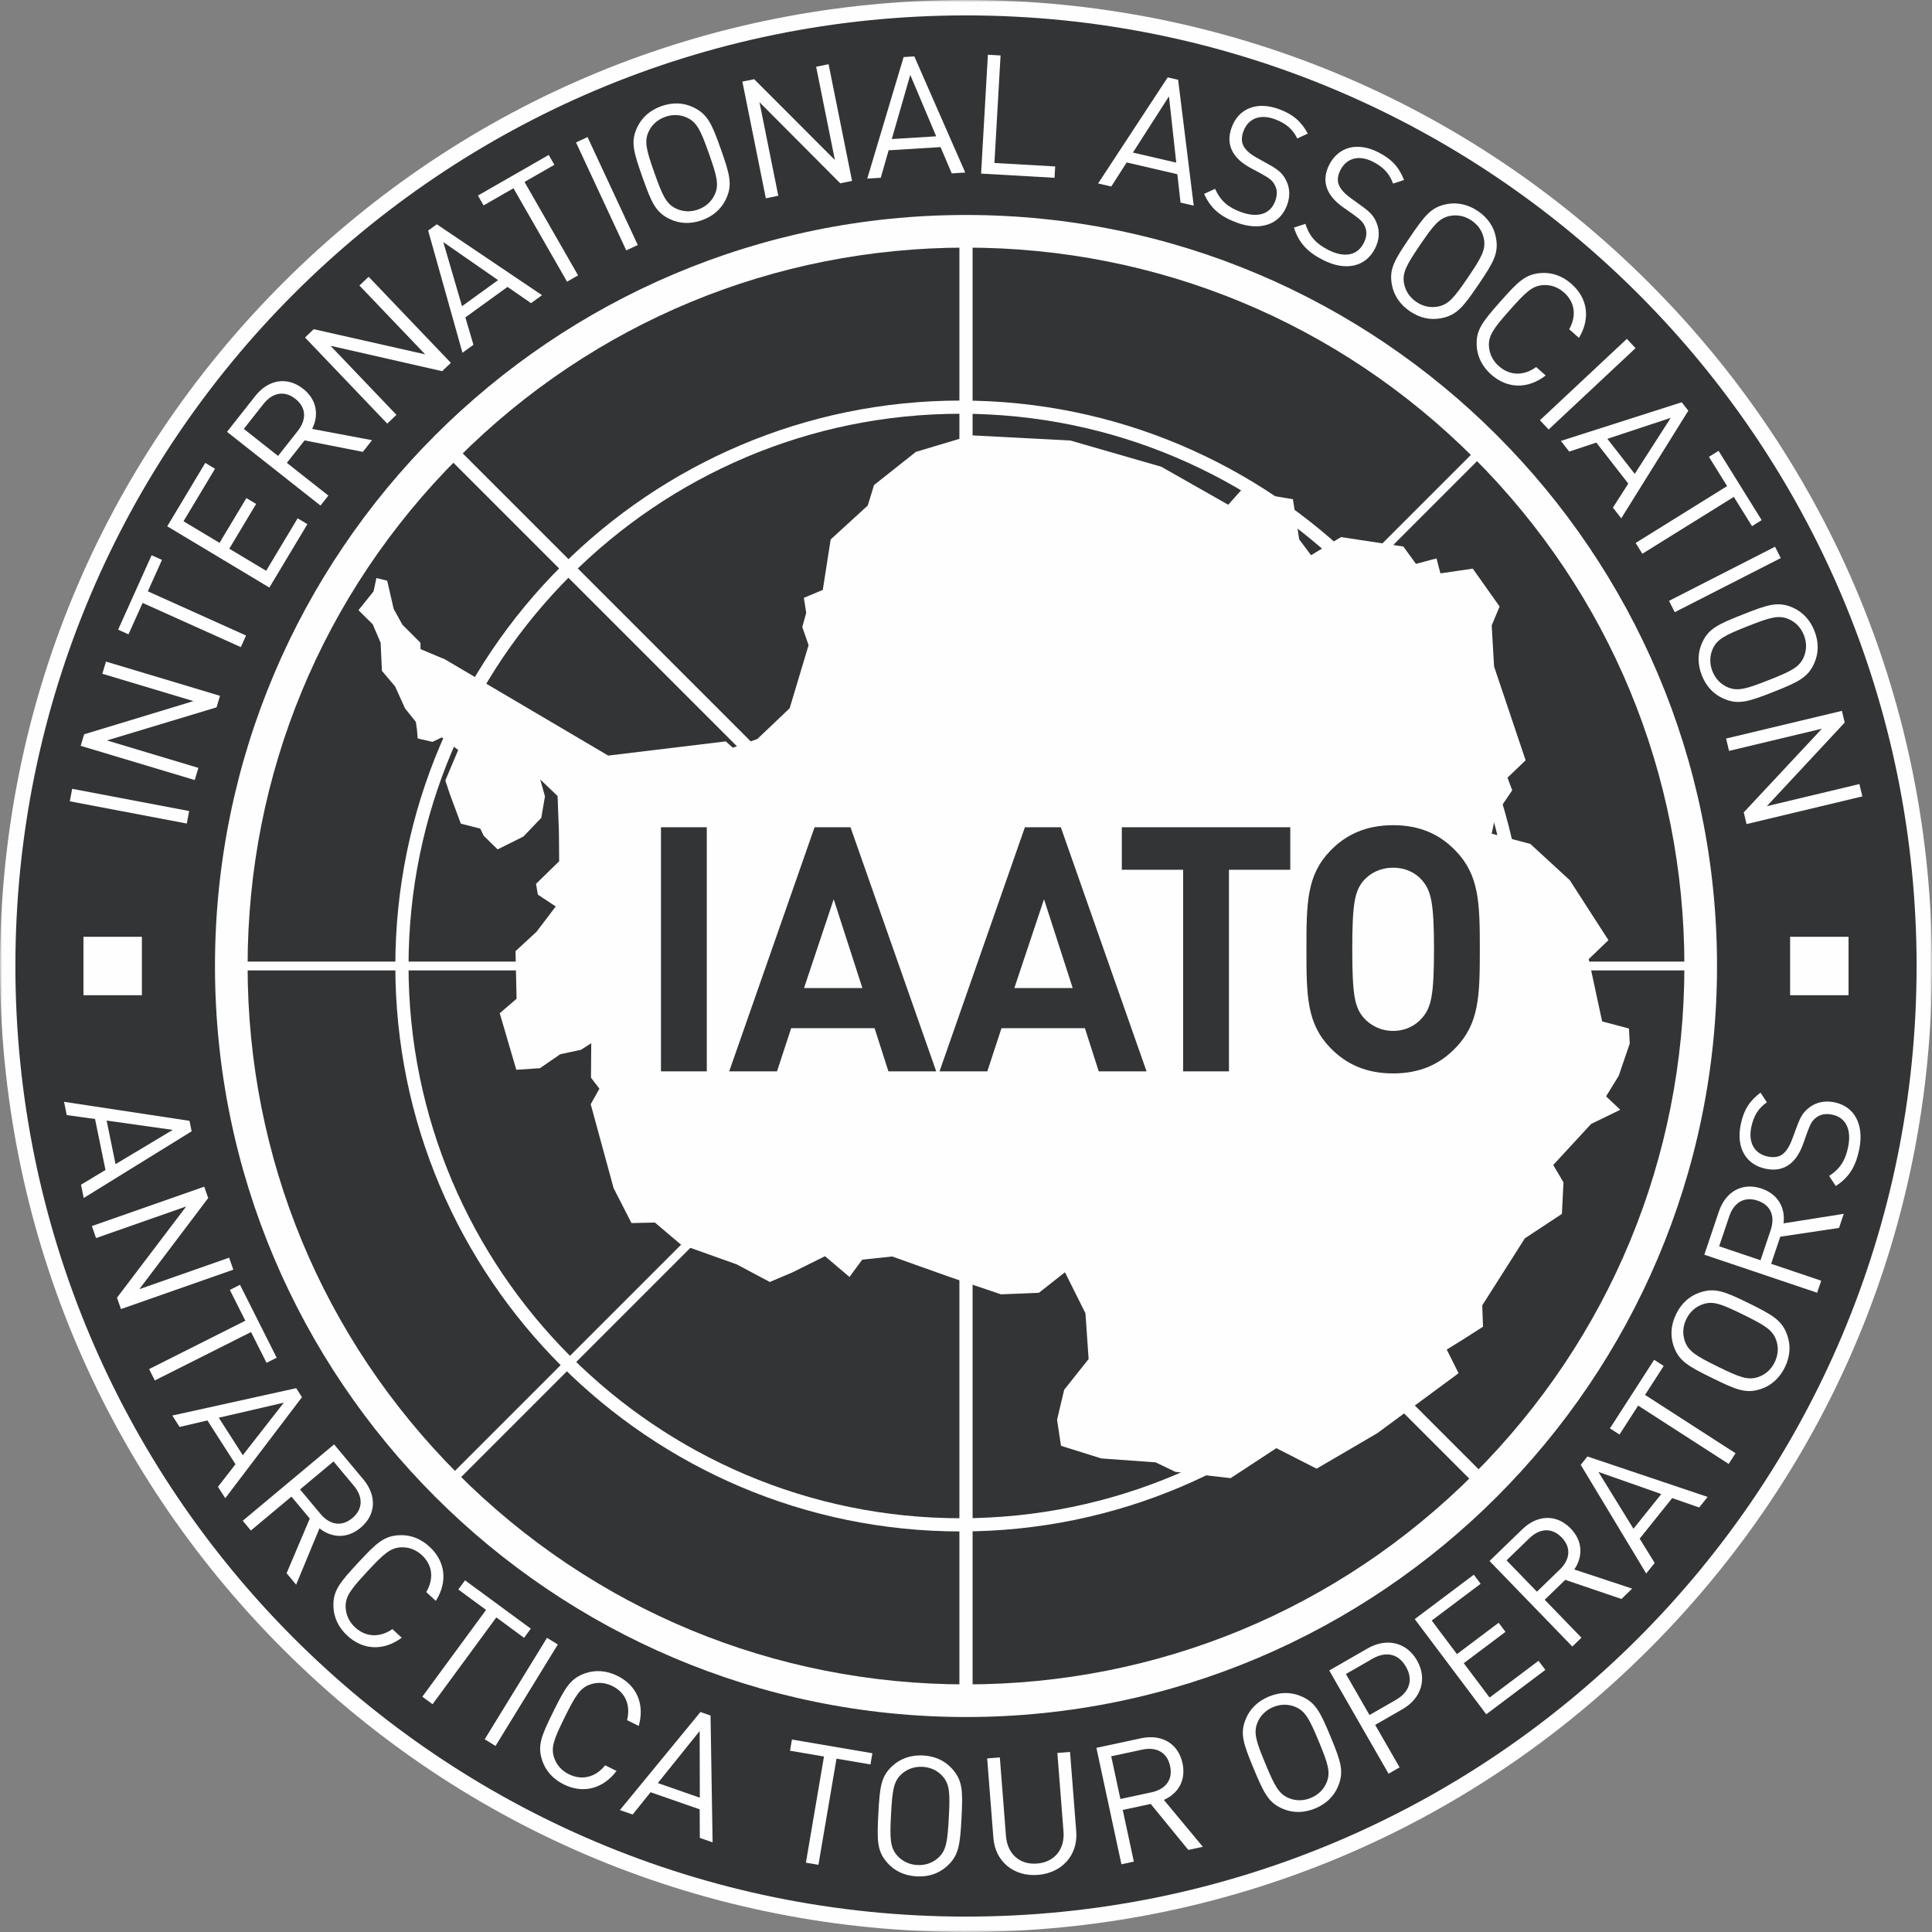<?xml version="1.0" encoding="UTF-8"?>
<svg width="439px" height="439px" viewBox="0 0 439 439" version="1.1" xmlns="http://www.w3.org/2000/svg" xmlns:xlink="http://www.w3.org/1999/xlink">
    <rect x="0" y="0" width="439" height="439" fill="#808080" stroke="none"/>
    <!-- Generator: Sketch 52.4 (67378) - http://www.bohemiancoding.com/sketch -->
    <title>iaato logo</title>
    <desc>Created with Sketch.</desc>
    <defs>
        <polygon id="path-1" points="0.001 0.001 439 0.001 439 439 0.001 439"></polygon>
        <polygon id="path-3" points="0 439 439 439 439 0 0 0"></polygon>
    </defs>
    <g id="Symbols" stroke="none" stroke-width="1" fill="none" fill-rule="evenodd">
        <g id="iaato">
            <g id="iaato-logo">
                <path d="M435.5,219.5 C435.5,338.794 338.793,435.5 219.5,435.5 C100.207,435.5 3.499,338.794 3.499,219.5 C3.499,100.207 100.207,3.5 219.5,3.5 C338.793,3.5 435.5,100.207 435.5,219.5" id="Fill-1" fill="#FEFEFE"></path>
                <g id="Group-5">
                    <mask id="mask-2" fill="white">
                        <use xlink:href="#path-1"></use>
                    </mask>
                    <g id="Clip-4"></g>
                    <path d="M219.5,7.001 C102.328,7.001 7,102.328 7,219.501 C7,336.673 102.328,432.001 219.5,432.001 C336.673,432.001 432,336.673 432,219.501 C432,102.328 336.673,7.001 219.5,7.001 M219.5,439.001 C160.869,439.001 105.749,416.168 64.29,374.71 C22.832,333.252 0.001,278.131 0.001,219.501 C0.001,160.87 22.832,105.749 64.29,64.291 C105.749,22.833 160.869,0.001 219.5,0.001 C278.13,0.001 333.252,22.833 374.709,64.291 C416.168,105.749 439,160.87 439,219.501 C439,278.131 416.168,333.252 374.709,374.71 C333.252,416.168 278.13,439.001 219.5,439.001" id="Fill-3" fill="#FEFEFE" mask="url(#mask-2)"></path>
                </g>
                <path d="M435.5,219.5 C435.5,338.794 338.793,435.5 219.5,435.5 C100.207,435.5 3.499,338.794 3.499,219.5 C3.499,100.207 100.207,3.5 219.5,3.5 C338.793,3.5 435.5,100.207 435.5,219.5" id="Fill-6" fill="#323435"></path>
                <path d="M388.737,219.5 C388.737,312.968 312.967,388.737 219.5,388.737 C126.033,388.737 50.262,312.968 50.262,219.5 C50.262,126.033 126.033,50.263 219.5,50.263 C312.967,50.263 388.737,126.033 388.737,219.5" id="Fill-8" fill="#323435"></path>
                <path d="M219.5,50.263 C126.032,50.263 50.263,126.033 50.263,219.5 C50.263,312.968 126.032,388.738 219.5,388.738 C312.967,388.738 388.736,312.968 388.736,219.5 C388.736,126.033 312.967,50.263 219.5,50.263 M219.5,56.263 C263.103,56.263 304.094,73.242 334.926,104.074 C365.757,134.906 382.736,175.898 382.736,219.5 C382.736,263.103 365.757,304.095 334.926,334.927 C304.094,365.758 263.103,382.738 219.5,382.738 C175.898,382.738 134.905,365.758 104.073,334.927 C73.242,304.095 56.263,263.103 56.263,219.5 C56.263,175.898 73.242,134.906 104.073,104.074 C134.905,73.242 175.898,56.263 219.5,56.263" id="Fill-10" fill="#FEFEFE"></path>
                <path d="M39.248,256.74 L24.227,254.62 L26.256,264.523 L39.248,256.74 Z M18.407,269.197 L23.968,265.846 L21.595,254.267 L15.165,253.374 L14.547,250.358 L43.056,254.68 L43.544,257.063 L19.026,272.213 L18.407,269.197 Z" id="Fill-12" fill="#FEFEFE"></path>
                <polygon id="Fill-14" fill="#FEFEFE" points="26.581 294.873 42.304 274.14 21.829 281.319 20.873 278.594 46.404 269.642 47.31 272.224 31.659 292.932 52.062 285.777 53.018 288.503 27.486 297.455"></polygon>
                <polygon id="Fill-16" fill="#FEFEFE" points="57.044 302.676 35.179 313.672 33.882 311.092 55.745 300.096 52.23 293.102 54.538 291.941 62.87 308.509 60.562 309.67"></polygon>
                <path d="M64.493,318.72 L49.714,322.143 L55.169,330.655 L64.493,318.72 Z M49.525,337.838 L53.508,332.712 L47.13,322.761 L40.809,324.239 L39.148,321.647 L67.304,315.429 L68.616,317.477 L51.186,340.43 L49.525,337.838 Z" id="Fill-18" fill="#FEFEFE"></path>
                <path d="M80.416,337.617 L75.787,332.077 L68.177,338.437 L72.806,343.977 C74.829,346.397 77.52,347.07 80.058,344.95 C82.594,342.83 82.439,340.038 80.416,337.617 Z M65.123,357.48 L70.389,345.056 L66.222,340.07 L57.008,347.77 L55.156,345.554 L75.918,328.204 L82.57,336.165 C85.591,339.78 85.525,344.144 81.938,347.142 C78.906,349.677 75.388,349.496 72.591,347.276 L67.291,360.075 L65.123,357.48 Z" id="Fill-20" fill="#FEFEFE"></path>
                <path d="M78.918,371.663 C76.856,369.751 75.856,367.476 75.764,365.113 C75.627,361.515 77.118,359.683 81.329,355.139 C85.54,350.595 87.252,348.97 90.852,348.832 C93.215,348.742 95.559,349.567 97.621,351.479 C101.219,354.811 101.77,359.416 99.031,363.769 L96.856,361.755 C98.6,358.81 98.347,355.674 95.865,353.375 C94.526,352.135 92.916,351.523 91.144,351.591 C88.701,351.711 87.219,353.031 83.447,357.101 C79.675,361.172 78.472,362.751 78.537,365.195 C78.606,366.968 79.338,368.527 80.675,369.767 C83.156,372.066 86.359,372.133 89.162,370.17 L91.281,372.134 C87.147,375.195 82.487,374.97 78.918,371.663" id="Fill-22" fill="#FEFEFE"></path>
                <polygon id="Fill-24" fill="#FEFEFE" points="112.773 367.52 98.289 387.243 95.961 385.533 110.446 365.811 104.137 361.177 105.667 359.095 120.611 370.071 119.082 372.154"></polygon>
                <polygon id="Fill-26" fill="#FEFEFE" points="110.135 395.211 124.291 372.157 126.752 373.668 112.596 396.722"></polygon>
                <path d="M128.11,405.467 C125.589,404.221 123.982,402.325 123.223,400.085 C122.068,396.675 122.975,394.495 125.718,388.942 C128.462,383.388 129.641,381.342 133.052,380.187 C135.292,379.428 137.774,379.552 140.296,380.798 C144.691,382.969 146.53,387.226 145.143,392.178 L142.486,390.865 C143.319,387.547 142.183,384.613 139.151,383.114 C137.515,382.307 135.798,382.179 134.119,382.748 C131.811,383.558 130.765,385.246 128.308,390.221 C125.851,395.196 125.146,397.051 125.905,399.376 C126.474,401.056 127.619,402.342 129.255,403.15 C132.287,404.648 135.376,403.8 137.505,401.121 L140.094,402.401 C137.004,406.511 132.471,407.621 128.11,405.467" id="Fill-28" fill="#FEFEFE"></path>
                <path d="M158.979,393.338 L149.471,405.158 L159.017,408.483 L158.979,393.338 Z M159.016,417.616 L158.982,411.126 L147.821,407.239 L143.763,412.305 L140.856,411.293 L159.157,389.014 L161.454,389.814 L161.922,418.628 L159.016,417.616 Z" id="Fill-30" fill="#FEFEFE"></path>
                <polygon id="Fill-32" fill="#FEFEFE" points="190.075 399.613 185.968 423.738 183.121 423.252 187.228 399.128 179.512 397.813 179.945 395.267 198.225 398.38 197.792 400.926"></polygon>
                <path d="M214.19,403.613 C213.004,402.296 211.445,401.565 209.624,401.469 C207.802,401.373 206.174,401.933 204.855,403.118 C203.055,404.774 202.76,406.736 202.466,412.277 C202.172,417.817 202.257,419.8 203.873,421.637 C205.058,422.957 206.618,423.685 208.439,423.783 C210.26,423.88 211.889,423.318 213.208,422.134 C215.008,420.478 215.302,418.514 215.596,412.974 C215.89,407.433 215.805,405.45 214.19,403.613 M215.16,424.062 C213.402,425.644 211.111,426.512 208.302,426.363 C205.494,426.214 203.269,425.106 201.688,423.348 C199.281,420.671 199.253,418.31 199.583,412.125 C199.911,405.938 200.187,403.594 202.865,401.185 C204.623,399.604 206.953,398.74 209.76,398.887 C212.569,399.038 214.755,400.142 216.336,401.901 C218.744,404.579 218.809,406.942 218.481,413.127 C218.152,419.312 217.837,421.656 215.16,424.062" id="Fill-34" fill="#FEFEFE"></path>
                <path d="M235.831,426.027 C230.375,426.454 226.142,423.01 225.722,417.631 L224.31,399.558 L227.188,399.333 L228.583,417.178 C228.903,421.27 231.689,423.758 235.63,423.451 C239.57,423.143 241.974,420.249 241.654,416.157 L240.26,398.312 L243.14,398.087 L244.552,416.159 C244.972,421.539 241.287,425.601 235.831,426.027" id="Fill-36" fill="#FEFEFE"></path>
                <path d="M259.559,397.561 L252.499,399.078 L254.582,408.775 L261.641,407.259 C264.725,406.596 266.575,404.528 265.88,401.295 C265.186,398.063 262.643,396.899 259.559,397.561 Z M270.011,420.348 L261.47,409.9 L255.117,411.264 L257.638,423.005 L254.815,423.612 L249.132,397.158 L259.276,394.979 C263.883,393.99 267.714,396.082 268.696,400.652 C269.526,404.516 267.728,407.545 264.461,408.986 L273.318,419.638 L270.011,420.348 Z" id="Fill-38" fill="#FEFEFE"></path>
                <path d="M294.349,387.855 C292.71,387.177 290.988,387.193 289.303,387.892 C287.619,388.591 286.393,389.8 285.715,391.439 C284.806,393.709 285.389,395.607 287.516,400.731 C289.644,405.855 290.578,407.607 292.827,408.566 C294.465,409.243 296.188,409.228 297.872,408.528 C299.557,407.829 300.783,406.62 301.46,404.981 C302.37,402.71 301.786,400.813 299.66,395.689 C297.532,390.565 296.598,388.813 294.349,387.855 M304.055,405.878 C303.152,408.064 301.46,409.836 298.863,410.915 C296.266,411.993 293.782,411.955 291.596,411.051 C288.268,409.676 287.224,407.559 284.849,401.838 C282.474,396.118 281.71,393.884 283.085,390.556 C283.989,388.371 285.715,386.584 288.313,385.505 C290.91,384.427 293.359,384.48 295.544,385.383 C298.872,386.758 299.952,388.861 302.327,394.582 C304.702,400.302 305.43,402.551 304.055,405.878" id="Fill-40" fill="#FEFEFE"></path>
                <path d="M311.855,376.913 L305.827,380.378 L311.185,389.701 L317.214,386.235 C320.146,384.551 321.247,381.814 319.467,378.718 C317.687,375.621 314.788,375.227 311.855,376.913 M318.7,388.362 L312.473,391.941 L318.021,401.594 L315.518,403.033 L302.036,379.577 L310.765,374.558 C315.015,372.116 319.566,373.095 321.97,377.278 C324.376,381.462 322.95,385.92 318.7,388.362" id="Fill-42" fill="#FEFEFE"></path>
                <polygon id="Fill-44" fill="#FEFEFE" points="337.715 389.529 321.462 367.899 334.891 357.81 336.443 359.875 325.323 368.229 331.053 375.856 340.531 368.733 342.084 370.8 332.606 377.921 338.472 385.728 349.591 377.375 351.144 379.44"></polygon>
                <path d="M347.515,349.527 L342.328,354.548 L349.227,361.673 L354.413,356.652 C356.679,354.459 357.153,351.726 354.854,349.351 C352.555,346.976 349.782,347.334 347.515,349.527 Z M368.439,363.329 L355.665,358.983 L350.997,363.503 L359.349,372.13 L357.274,374.137 L338.457,354.702 L345.91,347.486 C349.294,344.209 353.652,343.957 356.902,347.315 C359.651,350.154 359.728,353.675 357.719,356.625 L370.869,360.976 L368.439,363.329 Z" id="Fill-46" fill="#FEFEFE"></path>
                <path d="M363.2,334.46 L371.162,347.372 L377.485,339.485 L363.2,334.46 Z M386.094,342.54 L379.966,340.402 L372.572,349.623 L375.99,355.141 L374.064,357.542 L359.183,332.848 L360.705,330.95 L388.019,340.139 L386.094,342.54 Z" id="Fill-48" fill="#FEFEFE"></path>
                <polygon id="Fill-50" fill="#FEFEFE" points="373.795 316.959 394.361 330.216 392.797 332.643 372.231 319.387 367.99 325.966 365.818 324.565 375.863 308.98 378.035 310.38"></polygon>
                <path d="M386.957,296.345 C385.279,296.918 383.995,298.066 383.192,299.702 C382.387,301.339 382.264,303.056 382.836,304.735 C383.651,307.04 385.341,308.081 390.32,310.528 C395.298,312.974 397.156,313.675 399.478,312.91 C401.156,312.338 402.44,311.191 403.245,309.554 C404.048,307.916 404.173,306.199 403.601,304.521 C402.784,302.216 401.096,301.174 396.116,298.728 C391.137,296.282 389.279,295.581 386.957,296.345 M406.142,303.484 C406.904,305.722 406.803,308.169 405.562,310.693 C404.324,313.217 402.432,314.827 400.193,315.59 C396.786,316.753 394.604,315.851 389.046,313.119 C383.486,310.389 381.44,309.213 380.277,305.806 C379.514,303.569 379.632,301.086 380.873,298.563 C382.111,296.039 383.988,294.463 386.226,293.699 C389.632,292.537 391.83,293.406 397.389,296.136 C402.949,298.867 404.978,300.076 406.142,303.484" id="Fill-52" fill="#FEFEFE"></path>
                <path d="M392.944,276.345 L390.636,283.188 L400.035,286.358 L402.342,279.516 C403.351,276.527 402.519,273.88 399.386,272.823 C396.254,271.766 393.952,273.357 392.944,276.345 Z M417.872,279.018 L404.525,281.013 L402.448,287.171 L413.827,291.009 L412.904,293.746 L387.264,285.098 L390.581,275.267 C392.087,270.802 395.843,268.58 400.273,270.074 C404.018,271.337 405.702,274.432 405.268,277.976 L418.953,275.813 L417.872,279.018 Z" id="Fill-54" fill="#FEFEFE"></path>
                <path d="M422.469,261.152 C421.67,265.1 420.129,267.542 417.137,269.495 L415.621,267.211 C418.264,265.458 419.349,263.545 419.951,260.565 C420.743,256.654 419.438,253.909 416.309,253.275 C414.894,252.989 413.694,253.173 412.731,253.908 C411.82,254.577 411.408,255.269 410.726,257.108 L409.653,260.109 C408.896,262.128 407.946,263.563 406.661,264.545 C405.198,265.644 403.416,266.02 401.256,265.583 C396.749,264.671 394.462,260.835 395.526,255.583 C396.211,252.193 397.558,250.139 400.029,248.275 L401.485,250.469 C399.633,251.761 398.482,253.428 397.924,256.184 C397.2,259.76 398.76,262.209 401.74,262.811 C403.043,263.075 404.198,262.922 405.073,262.245 C405.946,261.569 406.649,260.393 407.152,259.06 L408.261,256.067 C409.131,253.684 409.812,252.62 411.133,251.646 C412.649,250.48 414.603,250.022 416.8,250.466 C421.455,251.409 423.592,255.602 422.469,261.152" id="Fill-56" fill="#FEFEFE"></path>
                <path d="M219.5,219.362 C219.423,219.362 219.361,219.423 219.361,219.5 C219.361,219.654 219.639,219.654 219.639,219.5 C219.639,219.423 219.577,219.362 219.5,219.362 M219.5,223.639 C217.219,223.639 215.361,221.784 215.361,219.5 C215.361,217.218 217.219,215.362 219.5,215.362 C221.782,215.362 223.639,217.218 223.639,219.5 C223.639,221.784 221.782,223.639 219.5,223.639" id="Fill-58" fill="#FEFEFE"></path>
                <path d="M219.5,165.929 C189.96,165.929 165.929,189.961 165.929,219.5 C165.929,249.04 189.96,273.073 219.5,273.073 C249.04,273.073 273.072,249.04 273.072,219.5 C273.072,189.961 249.04,165.929 219.5,165.929 M219.5,275.073 C188.857,275.073 163.929,250.143 163.929,219.5 C163.929,188.858 188.857,163.929 219.5,163.929 C250.143,163.929 275.072,188.858 275.072,219.5 C275.072,250.143 250.143,275.073 219.5,275.073" id="Fill-60" fill="#FEFEFE"></path>
                <path d="M218.313,94.016 C149.121,94.016 92.829,150.308 92.829,219.5 C92.829,288.692 149.121,344.984 218.313,344.984 C287.504,344.984 343.796,288.692 343.796,219.5 C343.796,150.308 287.504,94.016 218.313,94.016 M218.313,347.984 C147.466,347.984 89.829,290.347 89.829,219.5 C89.829,148.654 147.466,91.016 218.313,91.016 C289.159,91.016 346.796,148.654 346.796,219.5 C346.796,290.347 289.159,347.984 218.313,347.984" id="Fill-62" fill="#FEFEFE"></path>
                <mask id="mask-4" fill="white">
                    <use xlink:href="#path-3"></use>
                </mask>
                <g id="Clip-65"></g>
                <polygon id="Fill-64" fill="#FEFEFE" mask="url(#mask-4)" points="51.027 220.5 387.973 220.5 387.973 218.5 51.027 218.5"></polygon>
                <polygon id="Fill-66" fill="#FEFEFE" mask="url(#mask-4)" points="218.001 387.974 221 387.974 221 51.027 218.001 51.027"></polygon>
                <polygon id="Fill-67" fill="#FEFEFE" mask="url(#mask-4)" points="337.568 339.69 99.311 101.433 101.432 99.312 339.689 337.569"></polygon>
                <polygon id="Fill-68" fill="#FEFEFE" mask="url(#mask-4)" points="101.079 339.336 99.665 337.922 337.922 99.665 339.336 101.079"></polygon>
                <polygon id="Fill-69" fill="#FEFEFE" mask="url(#mask-4)" points="18.964 226.14 32.242 226.14 32.242 212.862 18.964 212.862"></polygon>
                <polygon id="Fill-70" fill="#FEFEFE" mask="url(#mask-4)" points="406.759 226.14 420.037 226.14 420.037 212.862 406.759 212.862"></polygon>
                <polygon id="Fill-71" fill="#FEFEFE" mask="url(#mask-4)" points="42.444 187.128 15.859 182.076 16.399 179.238 42.984 184.29"></polygon>
                <polygon id="Fill-72" fill="#FEFEFE" mask="url(#mask-4)" points="49.206 160.727 24.297 168.245 45.078 174.483 44.246 177.249 18.335 169.47 19.122 166.85 43.959 159.31 23.253 153.094 24.082 150.328 49.993 158.107"></polygon>
                <polygon id="Fill-73" fill="#FEFEFE" mask="url(#mask-4)" points="33.592 134.363 55.908 144.406 54.724 147.041 32.407 136.998 29.195 144.136 26.838 143.076 34.448 126.165 36.805 127.225"></polygon>
                <polygon id="Fill-74" fill="#FEFEFE" mask="url(#mask-4)" points="61.206 133.508 38.001 119.591 46.641 105.185 48.855 106.515 41.702 118.444 49.883 123.35 55.98 113.181 58.197 114.51 52.099 124.679 60.475 129.702 67.629 117.774 69.847 119.103"></polygon>
                <path d="M59.869,91.788 L55.399,97.456 L63.184,103.597 L67.655,97.929 C69.608,95.453 69.714,92.682 67.118,90.634 C64.523,88.587 61.822,89.311 59.869,91.788 Z M82.445,102.675 L69.207,100.072 L65.183,105.173 L74.61,112.608 L72.822,114.876 L51.582,98.123 L58.006,89.979 C60.923,86.28 65.208,85.449 68.877,88.344 C71.979,90.791 72.525,94.269 70.928,97.461 L84.539,100.019 L82.445,102.675 Z" id="Fill-75" fill="#FEFEFE" mask="url(#mask-4)"></path>
                <polygon id="Fill-76" fill="#FEFEFE" mask="url(#mask-4)" points="100.47 84.342 75.097 78.571 90.082 94.262 87.993 96.257 69.307 76.691 71.286 74.801 96.608 80.517 81.674 64.88 83.762 62.886 102.449 82.452"></polygon>
                <path d="M100.732,55.013 L104.982,69.576 L113.173,63.651 L100.732,55.013 Z M120.663,68.88 L115.321,65.193 L105.745,72.121 L107.576,78.348 L105.082,80.153 L97.288,52.392 L99.258,50.966 L123.157,67.076 L120.663,68.88 Z" id="Fill-77" fill="#FEFEFE" mask="url(#mask-4)"></path>
                <polygon id="Fill-78" fill="#FEFEFE" mask="url(#mask-4)" points="119.18 41.343 131.355 62.569 128.85 64.005 116.675 42.78 109.885 46.674 108.6 44.433 124.684 35.207 125.969 37.448"></polygon>
                <polygon id="Fill-79" fill="#FEFEFE" mask="url(#mask-4)" points="142.302 56.895 130.884 32.363 133.502 31.144 144.92 55.675"></polygon>
                <path d="M156.201,26.78 C154.601,26.017 152.882,25.941 151.163,26.549 C149.443,27.159 148.155,28.299 147.391,29.899 C146.363,32.117 146.844,34.044 148.695,39.272 C150.546,44.501 151.385,46.3 153.579,47.377 C155.18,48.139 156.899,48.217 158.618,47.606 C160.338,46.998 161.626,45.856 162.389,44.258 C163.418,42.039 162.937,40.114 161.086,34.885 C159.234,29.655 158.396,27.857 156.201,26.78 M164.931,45.291 C163.914,47.425 162.131,49.103 159.48,50.042 C156.831,50.98 154.352,50.81 152.219,49.792 C148.97,48.242 148.04,46.074 145.973,40.236 C143.906,34.398 143.263,32.127 144.813,28.878 C145.831,26.744 147.65,25.052 150.301,24.114 C152.95,23.177 155.393,23.358 157.526,24.377 C160.775,25.927 161.741,28.084 163.807,33.922 C165.875,39.758 166.481,42.042 164.931,45.291" id="Fill-80" fill="#FEFEFE" mask="url(#mask-4)"></path>
                <polygon id="Fill-81" fill="#FEFEFE" mask="url(#mask-4)" points="190.928 41.654 172.572 23.218 176.849 44.486 174.018 45.056 168.684 18.537 171.366 17.997 189.708 36.358 185.445 15.165 188.276 14.595 193.61 41.114"></polygon>
                <path d="M206.835,17.019 L202.636,31.597 L212.726,30.972 L206.835,17.019 Z M216.256,39.398 L213.716,33.424 L201.918,34.155 L200.134,40.396 L197.062,40.586 L205.327,12.962 L207.755,12.812 L219.328,39.207 L216.256,39.398 Z" id="Fill-82" fill="#FEFEFE" mask="url(#mask-4)"></path>
                <polygon id="Fill-83" fill="#FEFEFE" mask="url(#mask-4)" points="222.929 39.447 224.472 12.438 227.355 12.601 225.959 37.032 239.767 37.819 239.619 40.4"></polygon>
                <path d="M265.616,21.899 L257.426,34.667 L267.272,36.952 L265.616,21.899 Z M268.246,46.034 L267.519,39.584 L256.007,36.913 L252.513,42.382 L249.515,41.687 L265.331,17.581 L267.7,18.13 L271.245,46.729 L268.246,46.034 Z" id="Fill-84" fill="#FEFEFE" mask="url(#mask-4)"></path>
                <path d="M281.041,50.589 C277.26,49.202 275.079,47.311 273.601,44.058 L276.087,42.905 C277.421,45.781 279.147,47.143 282.002,48.19 C285.748,49.563 288.659,48.687 289.757,45.69 C290.253,44.334 290.253,43.12 289.673,42.058 C289.149,41.056 288.526,40.545 286.812,39.593 L284.009,38.079 C282.127,37.026 280.853,35.87 280.077,34.452 C279.211,32.84 279.108,31.022 279.866,28.953 C281.449,24.636 285.586,22.955 290.615,24.799 C293.861,25.989 295.688,27.63 297.159,30.355 L294.771,31.462 C293.772,29.437 292.298,28.047 289.659,27.079 C286.233,25.823 283.579,26.995 282.533,29.849 C282.075,31.098 282.053,32.263 282.589,33.229 C283.125,34.194 284.182,35.067 285.423,35.765 L288.214,37.314 C290.438,38.533 291.387,39.367 292.149,40.82 C293.072,42.494 293.229,44.494 292.459,46.6 C290.824,51.059 286.356,52.537 281.041,50.589" id="Fill-85" fill="#FEFEFE" mask="url(#mask-4)"></path>
                <path d="M300.627,59.08 C297.036,57.254 295.096,55.116 294.014,51.71 L296.62,50.861 C297.603,53.876 299.156,55.434 301.865,56.811 C305.423,58.62 308.418,58.097 309.863,55.251 C310.519,53.964 310.663,52.759 310.212,51.634 C309.812,50.577 309.255,49.995 307.664,48.846 L305.06,47.01 C303.317,45.74 302.188,44.44 301.587,42.94 C300.918,41.236 301.033,39.419 302.031,37.454 C304.115,33.355 308.425,32.178 313.2,34.607 C316.283,36.175 317.901,38.021 319.038,40.901 L316.534,41.717 C315.784,39.588 314.486,38.032 311.979,36.757 C308.728,35.103 305.95,35.951 304.572,38.661 C303.971,39.847 303.81,41.001 304.228,42.024 C304.646,43.047 305.589,44.039 306.74,44.88 L309.327,46.75 C311.392,48.226 312.233,49.166 312.818,50.699 C313.538,52.472 313.455,54.477 312.44,56.476 C310.286,60.71 305.673,61.647 300.627,59.08" id="Fill-86" fill="#FEFEFE" mask="url(#mask-4)"></path>
                <path d="M337.19,54.316 C336.858,52.574 335.901,51.142 334.392,50.117 C332.883,49.091 331.2,48.729 329.458,49.061 C327.06,49.546 325.793,51.074 322.673,55.663 C319.554,60.253 318.601,61.994 319.033,64.401 C319.365,66.143 320.322,67.575 321.831,68.6 C323.339,69.626 325.023,69.988 326.765,69.656 C329.163,69.171 330.43,67.643 333.549,63.054 C336.669,58.465 337.622,56.724 337.19,54.316 M327.437,72.318 C325.114,72.761 322.705,72.318 320.378,70.738 C318.052,69.157 316.721,67.057 316.279,64.735 C315.604,61.197 316.802,59.163 320.285,54.04 C323.766,48.916 325.216,47.052 328.754,46.378 C331.077,45.934 333.518,46.399 335.844,47.98 C338.17,49.56 339.469,51.638 339.913,53.962 C340.587,57.499 339.42,59.554 335.938,64.677 C332.456,69.801 330.974,71.643 327.437,72.318" id="Fill-87" fill="#FEFEFE" mask="url(#mask-4)"></path>
                <path d="M338.85,85.12 C336.745,83.255 335.694,81.003 335.551,78.641 C335.334,75.048 336.784,73.183 340.893,68.547 C345.001,63.911 346.678,62.248 350.273,62.031 C352.633,61.89 354.996,62.662 357.1,64.527 C360.769,67.779 361.423,72.371 358.782,76.784 L356.563,74.817 C358.241,71.836 357.917,68.705 355.386,66.462 C354.021,65.252 352.398,64.677 350.627,64.783 C348.188,64.957 346.735,66.31 343.054,70.463 C339.374,74.615 338.205,76.221 338.326,78.663 C338.433,80.433 339.199,81.975 340.564,83.185 C343.095,85.43 346.299,85.425 349.057,83.4 L351.219,85.316 C347.156,88.469 342.491,88.347 338.85,85.12" id="Fill-88" fill="#FEFEFE" mask="url(#mask-4)"></path>
                <polygon id="Fill-89" fill="#FEFEFE" mask="url(#mask-4)" points="349.911 95.49 369.662 76.999 371.637 79.107 351.885 97.598"></polygon>
                <path d="M379.637,94.941 L365.239,99.71 L371.452,107.681 L379.637,94.941 Z M366.495,115.351 L369.989,109.882 L362.723,100.562 L356.567,102.615 L354.674,100.187 L382.132,91.406 L383.627,93.324 L368.387,117.779 L366.495,115.351 Z" id="Fill-90" fill="#FEFEFE" mask="url(#mask-4)"></path>
                <polygon id="Fill-91" fill="#FEFEFE" mask="url(#mask-4)" points="393.969 112.904 373.186 125.828 371.66 123.374 392.444 110.453 388.311 103.803 390.505 102.439 400.297 118.189 398.102 119.552"></polygon>
                <polygon id="Fill-92" fill="#FEFEFE" mask="url(#mask-4)" points="379.234 136.533 403.331 124.234 404.643 126.806 380.546 139.104"></polygon>
                <path d="M409.84,149.358 C410.545,147.731 410.56,146.009 409.889,144.313 C409.219,142.617 408.031,141.37 406.404,140.665 C404.151,139.716 402.243,140.265 397.084,142.304 C391.924,144.342 390.156,145.246 389.159,147.478 C388.454,149.105 388.44,150.827 389.11,152.523 C389.779,154.219 390.967,155.465 392.594,156.171 C394.848,157.12 396.755,156.57 401.915,154.532 C407.074,152.493 408.842,151.59 409.84,149.358 M391.652,158.75 C389.483,157.809 387.739,156.087 386.706,153.472 C385.673,150.857 385.754,148.374 386.695,146.205 C388.127,142.901 390.263,141.894 396.023,139.619 C401.783,137.342 404.03,136.619 407.333,138.05 C409.502,138.991 411.259,140.749 412.292,143.364 C413.325,145.979 413.231,148.426 412.29,150.596 C410.858,153.899 408.736,154.942 402.976,157.217 C397.216,159.493 394.954,160.182 391.652,158.75" id="Fill-93" fill="#FEFEFE" mask="url(#mask-4)"></path>
                <polygon id="Fill-94" fill="#FEFEFE" mask="url(#mask-4)" points="396.223 184.593 413.986 165.578 392.883 170.623 392.212 167.815 418.526 161.525 419.161 164.185 401.473 183.182 422.501 178.155 423.172 180.963 396.859 187.254"></polygon>
                <polygon id="Fill-95" fill="#FEFEFE" mask="url(#mask-4)" points="87.98 131.944 85.53 131.345 84.873 134.393 81.453 138.649 84.694 141.862 86.486 146.044 86.785 152.438 89.772 155.964 92.042 160.982 94.493 164.03 94.732 165.702 94.911 167.793 98.257 168.571 100.408 167.554 104.113 170.423 101.185 177.353 102.201 180.4 104.709 187.153 109.131 188.287 109.908 189.901 113.075 193.007 118.93 190.081 122.994 185.839 123.83 180.939 122.754 177.114 126.698 180.879 126.997 188.945 127.056 195.696 121.798 200.835 122.216 203.285 126.28 205.974 121.918 211.71 117.138 216.131 117.376 226.946 113.553 230.232 117.317 243.078 122.695 242.72 127.295 239.553 132.016 238.537 134.346 237.044 134.286 244.871 136.198 247.381 134.226 250.905 139.424 269.966 143.488 277.913 148.805 277.793 154.661 282.752 167.387 287.293 174.917 291.298 179.995 289.146 187.463 285.442 193.02 290.161 195.919 286.224 202.73 285.507 215.815 290.168 227.465 294.111 236.069 293.752 241.984 289.091 246.644 298.413 247.361 308.808 241.805 315.798 240.192 322.61 241.087 328.524 250.229 331.392 262.597 332.288 267.078 334.44 279.625 335.873 290.021 329.062 299.162 333.723 312.963 325.656 331.425 312.034 328.737 306.658 332.501 304.327 336.982 301.459 336.802 296.62 346.482 281.384 354.906 275.827 355.264 268.659 352.934 264.714 361.538 255.393 368.169 252.168 364.943 249.12 367.811 244.46 370.321 237.112 370.141 233.707 364.047 232.093 361 217.933 365.481 213.631 356.698 200.008 347.736 191.763 338.954 189.434 339.849 185.131 343.614 179.576 342.539 176.708 346.661 172.763 339.491 151.435 338.954 142.113 340.746 137.812 334.652 129.208 327.302 130.284 326.407 126.879 321.747 128.132 318.878 124.189 304.718 122.038 297.907 126.162 295.218 122.576 293.785 113.436 281.955 111.463 279.086 114.691 263.877 106.058 243.21 100.097 220.655 98.916 208.108 102.68 198.608 110.21 197.173 114.87 188.75 122.576 186.958 134.048 182.656 135.84 183.193 139.245 182.296 142.472 183.731 146.595 179.429 160.935 172.08 167.924 166.524 169.897 164.911 168.463 138.204 171.689 101.101 149.821 95.544 147.49 95.544 146.058 91.421 141.935 89.45 138.35"></polygon>
                <polygon id="Fill-96" fill="#323435" mask="url(#mask-4)" points="150.189 243.44 160.6 243.44 160.6 187.973 150.189 187.973"></polygon>
                <path d="M189.438,204.332 L182.697,224.509 L195.955,224.509 L189.438,204.332 Z M201.871,243.439 L198.725,233.624 L179.776,233.624 L176.555,243.439 L165.694,243.439 L185.093,187.973 L193.257,187.973 L212.732,243.439 L201.871,243.439 Z" id="Fill-97" fill="#323435" mask="url(#mask-4)"></path>
                <path d="M237.228,204.332 L230.487,224.509 L243.745,224.509 L237.228,204.332 Z M249.661,243.439 L246.515,233.624 L227.566,233.624 L224.345,243.439 L213.485,243.439 L232.884,187.973 L241.047,187.973 L260.522,243.439 L249.661,243.439 Z" id="Fill-98" fill="#323435" mask="url(#mask-4)"></path>
                <polygon id="Fill-99" fill="#323435" mask="url(#mask-4)" points="279.25 197.632 279.25 243.44 268.839 243.44 268.839 197.632 254.907 197.632 254.907 187.972 293.183 187.972 293.183 197.632"></polygon>
                <path d="M323.222,200.126 C321.724,198.334 319.401,197.166 316.555,197.166 C313.709,197.166 311.387,198.334 309.814,200.126 C307.867,202.463 307.268,205.112 307.268,215.707 C307.268,226.301 307.867,228.872 309.814,231.209 C311.387,233.001 313.709,234.248 316.555,234.248 C319.401,234.248 321.724,233.001 323.222,231.209 C325.168,228.872 325.843,226.301 325.843,215.707 C325.843,205.112 325.168,202.463 323.222,200.126 M330.786,238.065 C327.192,241.804 322.698,243.907 316.555,243.907 C310.413,243.907 305.844,241.804 302.249,238.065 C296.931,232.533 296.856,226.301 296.856,215.707 C296.856,205.112 296.931,198.88 302.249,193.349 C305.844,189.609 310.413,187.506 316.555,187.506 C322.698,187.506 327.192,189.609 330.786,193.349 C336.105,198.88 336.254,205.112 336.254,215.707 C336.254,226.301 336.105,232.533 330.786,238.065" id="Fill-100" fill="#323435" mask="url(#mask-4)"></path>
                <path d="M219.5,52.849 C127.608,52.849 52.849,127.608 52.849,219.5 C52.849,311.392 127.608,386.151 219.5,386.151 C311.392,386.151 386.151,311.392 386.151,219.5 C386.151,127.608 311.392,52.849 219.5,52.849 M219.5,390.151 C125.403,390.151 48.849,313.598 48.849,219.5 C48.849,125.403 125.403,48.849 219.5,48.849 C313.598,48.849 390.151,125.403 390.151,219.5 C390.151,313.598 313.598,390.151 219.5,390.151" id="Fill-101" fill="#FEFEFE" mask="url(#mask-4)"></path>
            </g>
        </g>
    </g>
</svg>